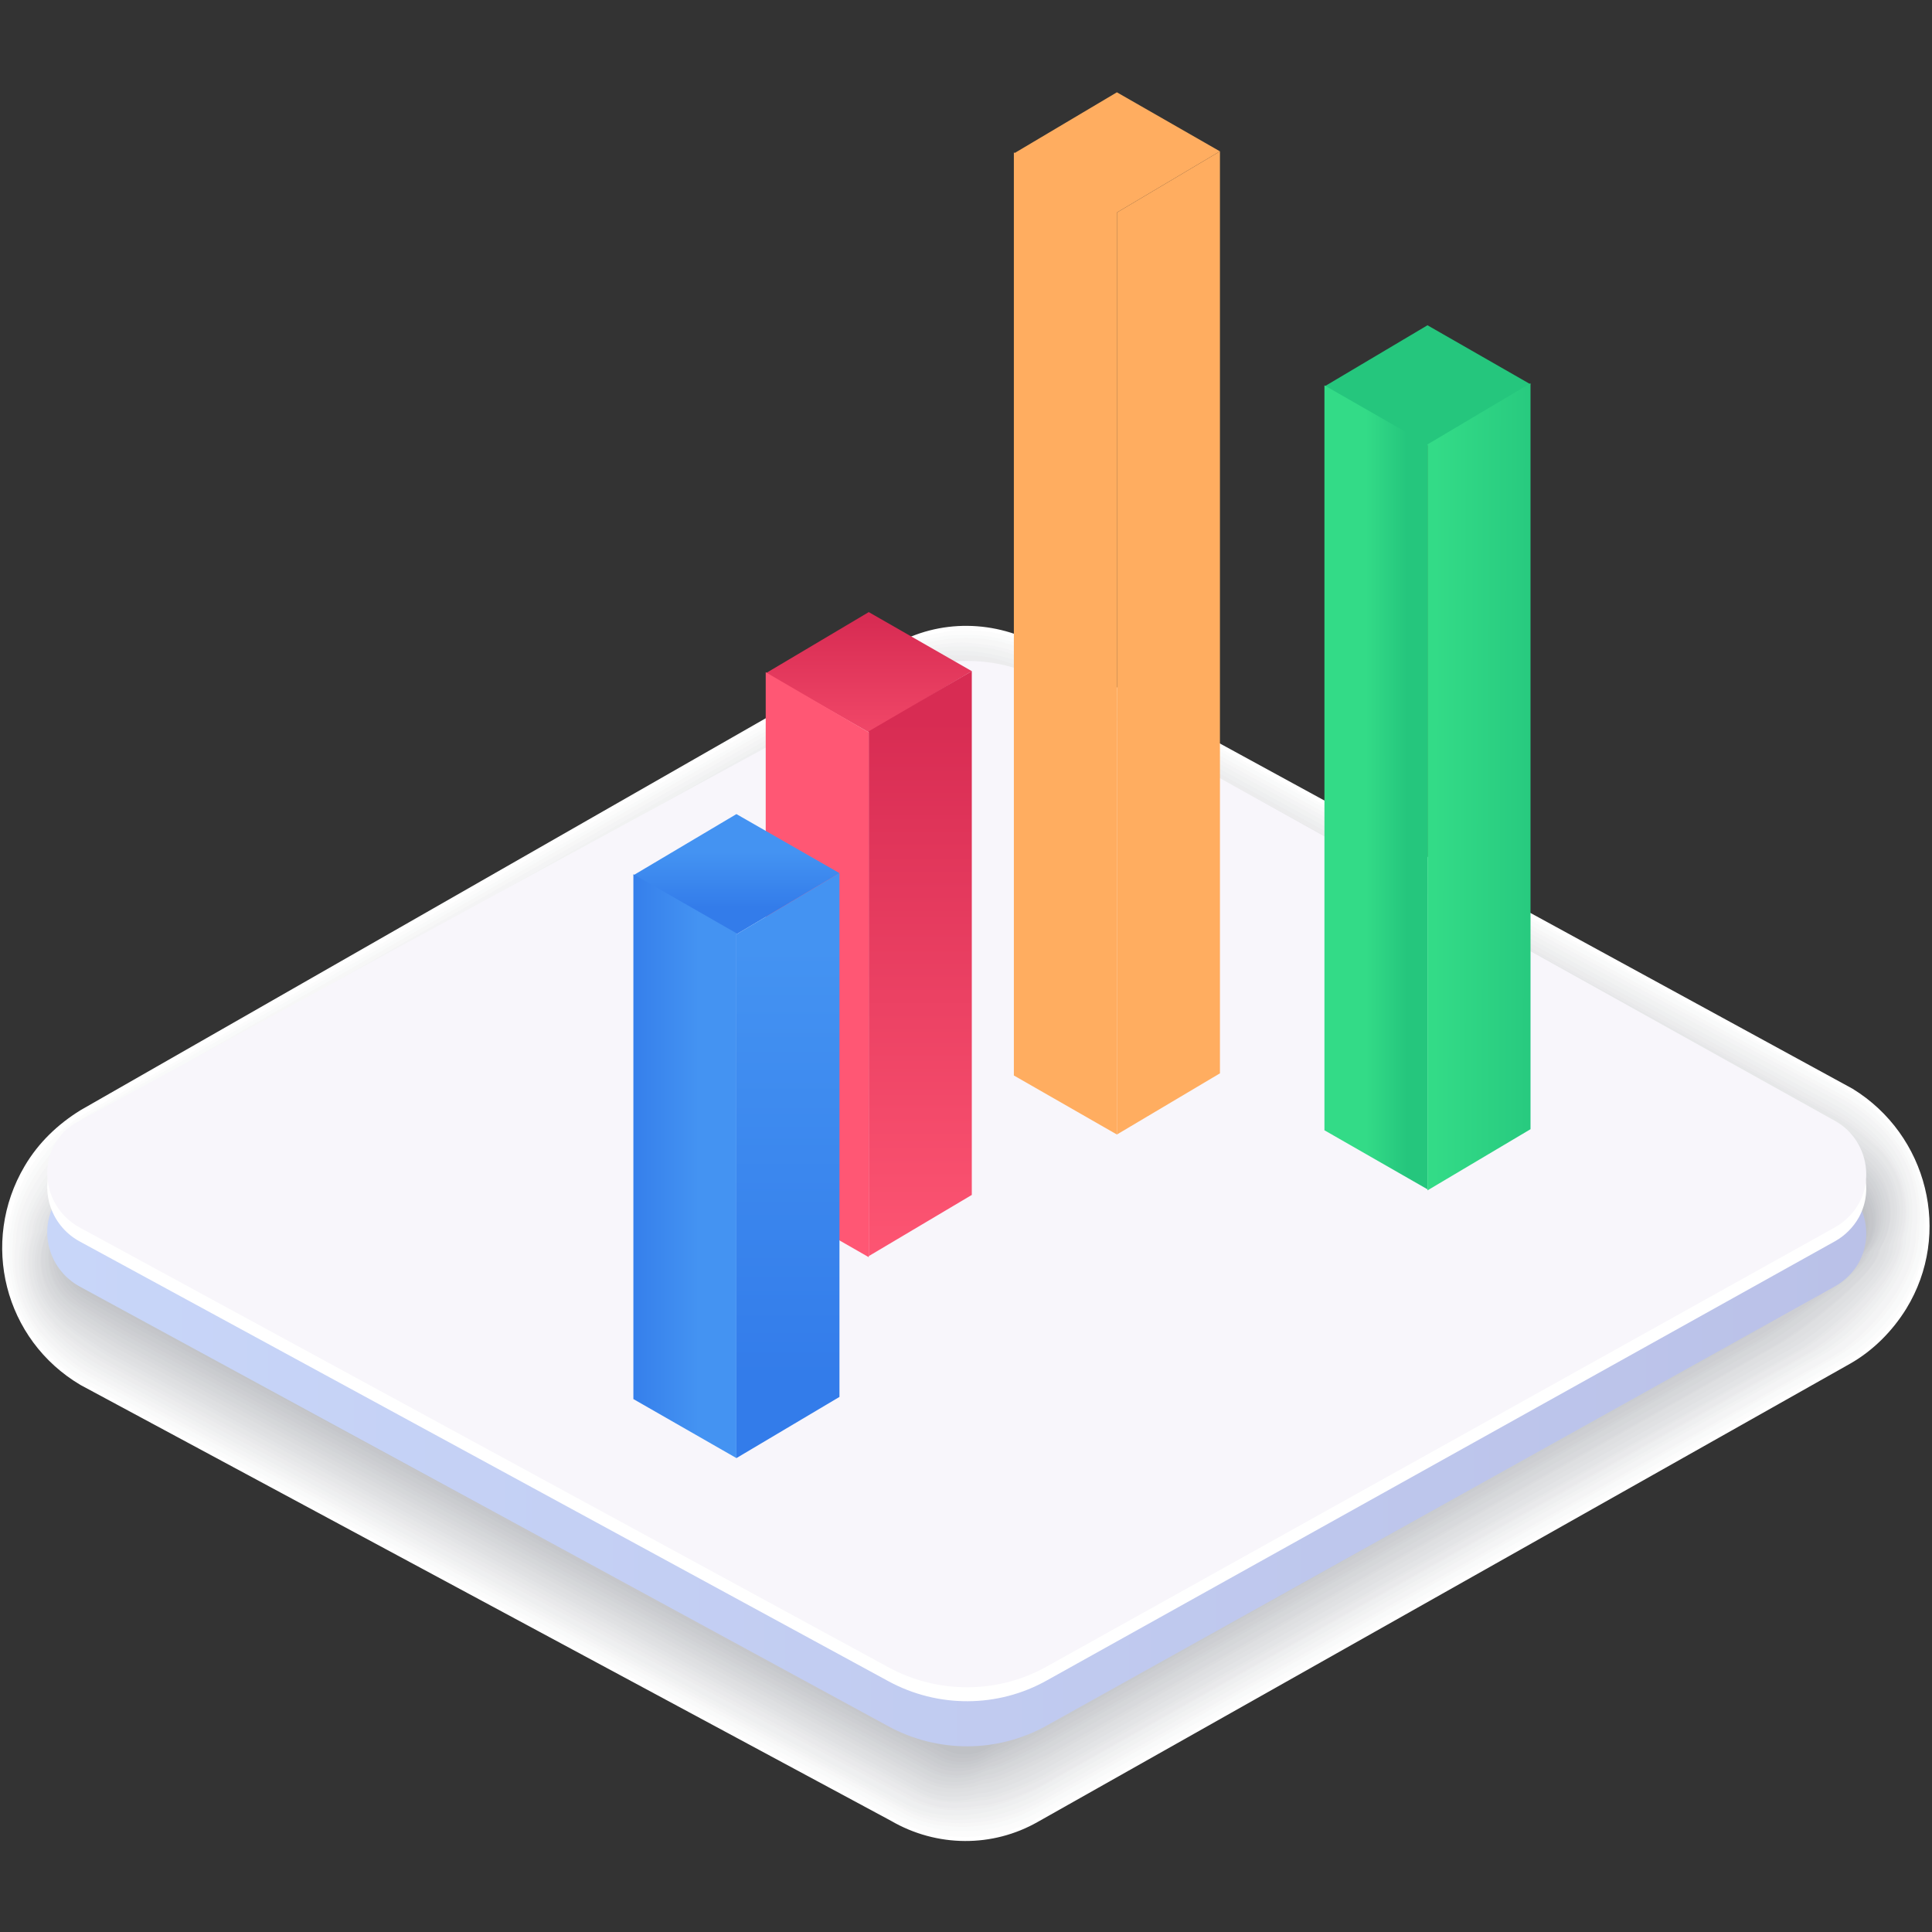 <?xml version="1.0" encoding="utf-8"?>
<!-- Generator: Adobe Illustrator 25.2.3, SVG Export Plug-In . SVG Version: 6.00 Build 0)  -->
<!DOCTYPE svg PUBLIC "-//W3C//DTD SVG 1.1//EN" "http://www.w3.org/Graphics/SVG/1.1/DTD/svg11.dtd">
<svg version="1.1" id="Vrstva_1" xmlns:x="http://ns.adobe.com/Extensibility/1.0/" xmlns:i="http://ns.adobe.com/AdobeIllustrator/10.0/" xmlns:graph="http://ns.adobe.com/Graphs/1.0/"
	 xmlns="http://www.w3.org/2000/svg" xmlns:xlink="http://www.w3.org/1999/xlink" x="0px" y="0px" viewBox="0 0 180 180"
	 style="enable-background:new 0 0 180 180;" xml:space="preserve">
<rect x="0" y="0" width="180" height="180" fill="#333333" stroke="none"/>
<style type="text/css">
	.st0{fill:#FFFFFF;}
	.st1{fill:#FCFCFC;}
	.st2{fill:#F9FAFA;}
	.st3{fill:#F7F7F7;}
	.st4{fill:#F4F4F5;}
	.st5{fill:#F1F2F2;}
	.st6{fill:#EEEFF0;}
	.st7{fill:#ECECED;}
	.st8{fill:#E9E9EB;}
	.st9{fill:#E6E7E8;}
	.st10{fill:#E3E4E6;}
	.st11{fill:#E0E1E3;}
	.st12{fill:#DEDFE1;}
	.st13{fill:#DBDCDE;}
	.st14{fill:#D8D9DC;}
	.st15{fill:#D5D7D9;}
	.st16{fill:#D2D4D7;}
	.st17{fill:#D0D1D4;}
	.st18{fill:#CDCED2;}
	.st19{fill:#CACCCF;}
	.st20{fill:#C7C9CD;}
	.st21{fill:#C5C6CA;}
	.st22{fill:#C2C4C8;}
	.st23{fill:#BFC1C5;}
	.st24{fill:url(#Path_831_1_);}
	.st25{fill:#F8F6FB;}
	.st26{fill:url(#Path_834_1_);}
	.st27{fill:url(#Path_835_1_);}
	.st28{fill:url(#Path_836_1_);}
	.st29{fill:url(#Path_837_1_);}
	.st30{fill:url(#Path_838_1_);}
	.st31{fill:url(#Path_839_1_);}
	.st32{fill:#25C67D;}
	.st33{fill:url(#Path_841_1_);}
	.st34{fill:url(#Path_842_1_);}
	.st35{fill:url(#Path_843_1_);}
	.st36{fill:url(#Path_844_1_);}
	.st37{fill:url(#Path_845_1_);}
</style>

<g id="Group_431" transform="translate(-1.203 -1.196)">
	<g id="Group_431-2" transform="translate(1.203 50.931)">
		<path id="Path_807" class="st0" d="M7.5,53.7l75.7-43.3c4.3-2.5,9.6-2.4,13.9,0.1l75.5,41.2c7,4.3,9.3,13.5,5,20.5
			c-1.3,2.1-3.1,3.9-5.2,5.1L96.7,120c-4.2,2.4-9.4,2.4-13.7-0.1L7.5,79.3C0.4,75.1-1.9,66,2.3,58.9C3.6,56.7,5.4,55,7.5,53.7z"/>
		<path id="Path_808" class="st1" d="M83.4,10.7c1.4-0.8,2.9-1.3,4.4-1.5C88.6,9,89.4,8.9,90.3,9c2.4,0,4.8,0.7,6.9,2l75.2,41
			c1.5,0.9,2.9,2.1,4,3.4c2.1,2.6,3.2,5.9,3,9.3c-0.2,5.2-3,9.9-7.5,12.5l-75.1,42.4c-2.1,1.2-4.4,1.8-6.7,1.8c-0.7,0-1.4,0-2.1-0.1
			c-1.7-0.2-3.3-0.8-4.7-1.6L7.8,79.1C6,78,4.4,76.6,3.2,75c-1.8-2.5-2.8-5.5-2.6-8.6c0.2-5.2,3-9.9,7.5-12.5L83.4,10.7z"/>
		<path id="Path_809" class="st2" d="M83.7,11c1.3-0.8,2.8-1.3,4.4-1.5c0.8-0.1,1.6-0.1,2.4-0.1c2.4,0.1,4.8,0.8,6.9,2l74.9,40.8
			c1.5,0.9,2.9,2,4,3.4c2.1,2.6,3.2,5.9,2.9,9.2c0,4.9-3.6,9.9-7.7,12.2l-74.6,42c-2.6,1.5-5.7,2.1-8.7,1.8
			c-1.6-0.2-3.2-0.7-4.7-1.5L8,78.8c-1.8-1-3.4-2.4-4.6-4c-1.9-2.5-2.7-5.5-2.5-8.6c0-4.9,3.6-9.9,7.7-12.3L83.7,11z"/>
		<path id="Path_810" class="st3" d="M83.9,11.2c1.3-0.8,2.8-1.2,4.4-1.4c0.8-0.1,1.6-0.1,2.3-0.1c2.4,0.1,4.7,0.8,6.8,2.1L172,52.5
			c1.5,0.9,2.9,2,4,3.3c2.2,2.5,3.2,5.8,2.8,9.1c0,4.6-3.9,9.7-7.9,11.9l-74,41.7c-2.6,1.5-5.6,2.2-8.6,1.9
			c-1.6-0.1-3.2-0.6-4.7-1.5L8.3,78.5c-1.8-1-3.4-2.4-4.7-4C1.7,72.1,0.9,69,1.2,66c0-4.6,4-9.8,7.9-12L83.9,11.2z"/>
		<path id="Path_811" class="st4" d="M84.1,11.5c1.3-0.8,2.8-1.2,4.4-1.3c0.8-0.1,1.5-0.1,2.3,0c2.4,0.2,4.7,0.9,6.8,2.1l74.3,40.5
			c1.5,0.9,2.9,2,4,3.3c2.2,2.5,3.1,5.8,2.6,9.1c0,4.4-4.3,9.5-8,11.6L97,118.1c-2.6,1.5-5.5,2.2-8.5,2c-1.6-0.1-3.2-0.6-4.6-1.4
			L8.5,78.3c-1.8-1-3.4-2.4-4.7-3.9C1.9,72,1,68.9,1.5,65.9c0-4.4,4.4-9.6,8.1-11.8L84.1,11.5z"/>
		<path id="Path_812" class="st5" d="M84.3,11.8c1.3-0.8,2.8-1.2,4.3-1.3c0.8,0,1.5,0,2.3,0c2.4,0.2,4.6,1,6.7,2.2L171.5,53
			c1.5,0.9,2.9,2,4,3.2c2.2,2.4,3.1,5.8,2.5,9c0,4.2-4.6,9.3-8.2,11.3L97,117.7c-2.6,1.5-5.5,2.2-8.4,2.1c-1.6-0.1-3.2-0.5-4.6-1.3
			L8.8,78c-1.8-1-3.4-2.3-4.7-3.9c-2-2.3-2.8-5.4-2.1-8.4c0-4.2,4.8-9.5,8.3-11.5L84.3,11.8z"/>
		<path id="Path_813" class="st6" d="M84.5,12.1c1.3-0.8,2.8-1.2,4.3-1.2c0.8,0,1.5,0,2.3,0.1c2.3,0.3,4.6,1,6.6,2.2l73.6,40.2
			c1.5,0.9,2.8,1.9,4,3.2c2.2,2.4,3.1,5.7,2.3,8.9c0,3.9-5,9.2-8.3,11L97,117.2c-1.9,1.1-4.1,1.8-6.3,2.1c-0.7,0.1-1.3,0.1-2,0.1
			c-1.6,0-3.2-0.4-4.6-1.2l-75-40.4c-1.8-1-3.4-2.3-4.8-3.8c-2-2.3-2.8-5.4-2-8.4c0-3.9,5.2-9.4,8.5-11.3L84.5,12.1z"/>
		<path id="Path_814" class="st7" d="M84.7,12.4c1.3-0.8,2.8-1.1,4.3-1.1c0.7,0,1.5,0,2.2,0.1c1.7,0,5.1,1.4,6.6,2.3l73.3,40
			c1.5,0.9,2.8,1.9,4,3.1c2.2,2.3,3.1,5.7,2.2,8.8c0,3.7-5.3,9-8.5,10.7l-71.7,40.4c-1.4,0.8-4.6,2.1-6.2,2.1
			c-0.6,0.1-1.3,0.1-2,0.1c-1.6,0-3.1-0.4-4.5-1.2L9.3,77.5c-1.8-1-3.4-2.3-4.8-3.8c-2-2.3-2.8-5.4-1.9-8.3c0-3.7,5.6-9.2,8.7-11
			L84.7,12.4z"/>
		<path id="Path_815" class="st8" d="M84.9,12.7c1.3-0.8,2.8-1.1,4.3-1c0.7,0,1.5,0.1,2.2,0.2c1.6,0,5.1,1.5,6.5,2.3l73,39.8
			c1.5,0.8,2.8,1.9,4.1,3.1c2.3,2.3,3.1,5.7,2.1,8.7c0,3.5-5.7,8.8-8.6,10.5l-71.1,40.1c-1.3,0.8-4.6,2.1-6.2,2.1
			c-0.6,0.1-1.3,0.2-1.9,0.2c-1.6,0.1-3.1-0.3-4.5-1.1L9.6,77.2c-1.2-0.7-4.1-2.6-4.8-3.7C2.7,71.3,2,68.1,3,65.2
			c0-3.5,6-9.1,8.9-10.7L84.9,12.7z"/>
		<path id="Path_816" class="st9" d="M85.1,13c1.3-0.7,2.8-1.1,4.3-1c0.7,0,1.4,0.1,2.2,0.2c1.5,0,5.2,1.6,6.5,2.4l72.7,39.6
			c1.5,0.8,2.8,1.9,4.1,3c2.3,2.2,3,5.6,1.9,8.6c0,3.2-6,8.6-8.8,10.2l-70.5,39.8c-1.3,0.7-4.7,2.2-6.1,2.2
			c-0.6,0.1-1.3,0.2-1.9,0.2c-1.6,0.1-3.1-0.3-4.5-1L9.8,77c-1.1-0.6-4.1-2.6-4.9-3.7c-2.1-2.2-2.8-5.4-1.7-8.2
			c0-3.2,6.4-8.9,9.2-10.5L85.1,13z"/>
		<path id="Path_817" class="st10" d="M85.3,13.3c1.3-0.7,2.8-1.1,4.3-0.9c0.7,0.1,1.4,0.2,2.1,0.3c1.4,0,5.2,1.7,6.4,2.4l72.4,39.5
			c1.5,0.8,2.8,1.8,4.1,3c2.3,2.2,3,5.6,1.8,8.6c0,3-6.4,8.5-8.9,9.9l-70,39.4c-1.2,0.7-4.7,2.2-6,2.2c-0.4,0-1.5,0.3-1.9,0.3
			c-1.5,0.2-3.1-0.2-4.4-1l-75-40.3c-1-0.6-4.2-2.7-4.9-3.6C3,71,2.4,67.7,3.6,64.9c0-3,6.8-8.8,9.4-10.2L85.3,13.3z"/>
		<path id="Path_818" class="st11" d="M85.6,13.6c1.3-0.7,2.8-1,4.2-0.8c0.7,0.1,1.4,0.2,2.1,0.3c1.3,0,5.2,1.8,6.3,2.5l72.1,39.3
			c1.5,0.8,2.8,1.8,4.1,2.9c2.4,2.2,3,5.6,1.6,8.5c0,2.8-6.7,8.3-9.1,9.6L97.5,115c-1.1,0.6-4.7,2.3-5.9,2.3c-0.4,0-1.5,0.4-1.9,0.3
			c-1.5,0.2-3.1-0.1-4.4-0.9l-75-40.3c-0.9-0.5-4.3-2.7-4.9-3.5c-2.2-2.1-2.8-5.4-1.4-8.1c0-2.8,7.2-8.6,9.6-10L85.6,13.6z"/>
		<path id="Path_819" class="st12" d="M85.8,13.9c1.3-0.7,2.8-1,4.2-0.8c0.4-0.1,1.7,0.4,2.1,0.4c1.2,0,5.3,1.9,6.3,2.5l71.7,39.1
			c1.5,0.8,2.8,1.8,4.1,2.9c2.4,2.1,3,5.6,1.5,8.4c0,2.5-7.1,8.1-9.3,9.3l-68.8,38.8c-1,0.6-4.7,2.3-5.9,2.3c-0.3,0-1.5,0.4-1.8,0.4
			c-1.5,0.2-3,0-4.4-0.8L10.6,76.2c-0.9-0.5-4.4-2.7-5-3.5c-2.3-2.1-2.8-5.4-1.3-8.1c0-2.5,7.6-8.5,9.8-9.7L85.8,13.9z"/>
		<path id="Path_820" class="st13" d="M86,14.2c1.3-0.7,2.8-1,4.2-0.7c0.3-0.1,1.7,0.4,2,0.4c1.1,0,5.3,2,6.2,2.6l71.4,38.9
			c1.4,0.8,2.8,1.8,4.1,2.8c2.4,2.1,3,5.6,1.3,8.3c0,2.3-7.4,7.9-9.4,9L97.7,114c-0.9,0.5-4.8,2.4-5.8,2.4c-0.3,0-1.5,0.5-1.8,0.4
			c-1.5,0.3-3,0-4.3-0.7L10.9,75.9c-0.8-0.5-4.5-2.7-5-3.4c-2.3-2-2.8-5.4-1.2-8c0-2.3,8-8.3,10-9.5L86,14.2z"/>
		<path id="Path_821" class="st14" d="M86.2,14.5c1.3-0.7,2.8-1,4.2-0.6c0.3-0.1,1.7,0.5,2,0.5c1,0,5.3,2.1,6.2,2.6l71.1,38.8
			c1.4,0.8,2.8,1.7,4.1,2.8c2.5,2,3,5.6,1.2,8.2c0,2.1-7.8,7.8-9.6,8.8l-67.7,38.1C96.9,114,93,116,92,116c-0.3,0-1.5,0.5-1.8,0.5
			c-1.5,0.3-3,0.1-4.3-0.7L11.1,75.6c-0.7-0.4-4.6-2.7-5.1-3.4c-2.4-2-2.8-5.4-1.1-8c0-2.1,8.4-8.2,10.2-9.2L86.2,14.5z"/>
		<path id="Path_822" class="st15" d="M86.4,14.7c1.3-0.7,2.8-0.9,4.2-0.5c0.3,0,1.7,0.5,2,0.5c0.9,0,5.3,2.2,6.1,2.7L169.4,56
			c1.4,0.8,2.8,1.7,4.1,2.7c2.5,2,3,5.6,1.1,8.1c0,1.9-8.2,7.6-9.7,8.5l-67.1,37.8c-0.7,0.4-4.8,2.5-5.6,2.5c-0.2,0-1.5,0.5-1.8,0.5
			c-1.4,0.4-3,0.2-4.3-0.6L11.4,75.4C10.8,75,6.7,72.6,6.3,72c-2.4-1.9-2.8-5.5-0.9-7.9c0-1.9,8.8-8,10.4-8.9L86.4,14.7z"/>
		<path id="Path_823" class="st16" d="M86.6,15c1.3-0.7,2.8-0.9,4.2-0.5c0.2,0,1.7,0.6,1.9,0.6c0.7,0,5.4,2.3,6,2.7l70.5,38.4
			c1.4,0.8,2.8,1.7,4.1,2.7c2.5,1.9,2.9,5.5,1,7.9l-0.1,0.1c0,1.6-8.5,7.4-9.9,8.2l-66.5,37.5c-0.6,0.4-4.8,2.5-5.5,2.5
			c-0.2,0-1.5,0.6-1.7,0.6c-1.4,0.4-2.9,0.2-4.2-0.5L11.7,75.1c-1.8-1-3.5-2.1-5.1-3.3c-2.4-1.9-2.8-5.3-1-7.7
			c0-0.1,0.1-0.1,0.1-0.2c0-1.6,9.2-7.9,10.6-8.7L86.6,15z"/>
		<path id="Path_824" class="st17" d="M86.8,15.3c1.3-0.7,2.8-0.9,4.1-0.4c0.2,0,1.7,0.6,1.9,0.6c0.6,0,5.4,2.4,6,2.8L169,56.6
			c0.4,0.2,3.9,2.2,4.1,2.6c2.4,1.8,2.9,5.2,1.1,7.6c-0.1,0.1-0.2,0.3-0.3,0.4c0,1.4-8.9,7.2-10,7.9L98,112.2
			c-0.5,0.3-4.9,2.6-5.5,2.6c-0.2,0-1.5,0.6-1.7,0.6c-1.4,0.5-2.9,0.3-4.2-0.4L11.9,74.8c-1.8-1-3.5-2.1-5.2-3.2
			c-2.3-1.7-2.8-5-1.1-7.4c0.1-0.1,0.2-0.3,0.4-0.4c0-1.4,9.6-7.7,10.8-8.4L86.8,15.3z"/>
		<path id="Path_825" class="st18" d="M87,15.6c1.3-0.7,2.8-0.9,4.1-0.3c0.2,0,1.7,0.7,1.9,0.7c2,0.8,4,1.8,5.9,2.8l69.8,38.1
			c0.3,0.2,3.9,2.3,4.2,2.6c2.3,1.7,2.9,4.9,1.2,7.3c-0.2,0.2-0.3,0.4-0.5,0.6c0,1.2-9.2,7.1-10.2,7.6L98,111.8
			c-1.7,1-3.5,1.9-5.4,2.6c-0.2,0-1.5,0.7-1.7,0.6c-1.4,0.5-2.9,0.4-4.2-0.4l-74.5-40c-0.4-0.2-4.9-2.8-5.2-3.2
			c-2.3-1.6-2.8-4.8-1.2-7.1c0.2-0.2,0.4-0.5,0.6-0.7c0-1.2,10-7.6,11-8.2L87,15.6z"/>
		<path id="Path_826" class="st19" d="M87.2,15.9c1.3-0.7,2.8-0.8,4.1-0.3c0.1,0,1.7,0.7,1.9,0.7c2,0.9,3.9,1.8,5.8,2.9l69.5,37.9
			c0.3,0.2,4,2.3,4.2,2.5c2.3,1.6,2.8,4.7,1.3,7c-0.2,0.3-0.5,0.6-0.8,0.9c0,0.9-9.6,6.9-10.4,7.3L98,111.3c-1.7,1-3.5,1.9-5.3,2.7
			c-0.1,0-1.5,0.7-1.6,0.7c-1.4,0.5-2.9,0.4-4.1-0.3L12.4,74.3c-0.3-0.2-5-2.8-5.2-3.1c-2.2-1.5-2.8-4.6-1.3-6.8
			c0.2-0.3,0.5-0.6,0.8-0.9c0-0.9,10.4-7.5,11.2-7.9L87.2,15.9z"/>
		<path id="Path_827" class="st20" d="M87.5,16.2c1.3-0.7,2.8-0.8,4.1-0.2c0.1,0,1.7,0.8,1.8,0.8c0.3,0,5.5,2.8,5.8,2.9l69.2,37.7
			c0.2,0.1,4,2.3,4.2,2.5c2.2,1.5,2.8,4.5,1.3,6.7c-0.3,0.4-0.6,0.7-1,1.1c0,0.7-9.9,6.7-10.5,7l-64.2,36.2
			c-0.3,0.2-4.9,2.7-5.2,2.7c-0.1,0-1.5,0.7-1.6,0.7c-1.3,0.6-2.8,0.5-4.1-0.2L12.7,74c-0.2-0.1-5.1-2.8-5.3-3.1
			c-2.2-1.5-2.8-4.4-1.3-6.6c0.3-0.4,0.6-0.8,1-1.1c0-0.7,10.8-7.3,11.4-7.6L87.5,16.2z"/>
		<path id="Path_828" class="st21" d="M87.7,16.5c1.3-0.7,2.8-0.8,4.1-0.1c0.1,0,1.7,0.8,1.8,0.8c0.2,0,5.5,2.9,5.7,3l68.9,37.6
			c0.1,0.1,4.1,2.3,4.2,2.4c2.2,1.4,2.8,4.3,1.4,6.4c-0.3,0.5-0.7,0.9-1.2,1.2c0,0.5-10.3,6.5-10.7,6.8l-63.6,35.9
			c-0.2,0.1-5,2.7-5.2,2.7c-0.1,0-1.5,0.8-1.6,0.8c-1.3,0.6-2.8,0.6-4.1-0.2L13,73.8c-0.2-0.1-5.2-2.9-5.3-3
			c-2.1-1.4-2.8-4.2-1.4-6.4c0.3-0.5,0.7-0.9,1.2-1.2c0-0.5,11.2-7.2,11.6-7.4L87.7,16.5z"/>
		<path id="Path_829" class="st22" d="M87.9,16.8c1.3-0.7,2.8-0.7,4.1,0c0,0,1.7,0.9,1.8,0.9c0.1,0,5.6,3,5.7,3L167.9,58
			c0.1,0,4.2,2.3,4.2,2.3c2.1,1.3,2.7,4.1,1.4,6.2c-0.3,0.5-0.8,1-1.3,1.4c0,0.2-10.6,6.4-10.8,6.5L98.3,110c-0.1,0.1-5,2.8-5.1,2.8
			c0,0-1.5,0.8-1.6,0.8c-1.3,0.7-2.8,0.6-4-0.1l-74.4-40c-0.1-0.1-5.3-2.9-5.3-2.9c-2.1-1.3-2.8-4.1-1.5-6.2c0.3-0.6,0.8-1,1.3-1.4
			c0-0.2,11.6-7,11.8-7.1L87.9,16.8z"/>
		<path id="Path_830" class="st23" d="M88.1,17.1c1.3-0.7,2.8-0.7,4,0l79.8,43.5c2.1,1.2,2.7,3.9,1.5,6c-0.4,0.6-0.9,1.1-1.5,1.5
			l-80,45.1c-1.2,0.7-2.8,0.7-4,0L8.1,70.3c-2.1-1.2-2.7-3.9-1.5-6c0.4-0.6,0.9-1.1,1.5-1.5L88.1,17.1z"/>
	</g>
	<g id="Group_432" transform="translate(5.379 54.233)">
		
			<linearGradient id="Path_831_1_" gradientUnits="userSpaceOnUse" x1="-419.684" y1="6.968" x2="-418.684" y2="6.968" gradientTransform="matrix(169.434 0 0 95.659 71108.852 -604.664)">
			<stop  offset="0" style="stop-color:#C8D6F9"/>
			<stop  offset="1" style="stop-color:#BAC1E8"/>
		</linearGradient>
		<path id="Path_831" class="st24" d="M3.2,56.9l75.4-41c4.6-2.5,10.2-2.5,14.8,0.1l73.4,40.9c2.7,1.5,3.7,5,2.2,7.7
			c-0.5,0.9-1.3,1.7-2.2,2.2l-73.4,40.9c-4.6,2.6-10.2,2.6-14.8,0.1l-75.4-41c-2.7-1.5-3.8-4.9-2.3-7.7C1.4,58.2,2.2,57.4,3.2,56.9z
			"/>
		<path id="Path_832" class="st0" d="M3.2,52.7l75.4-41c4.6-2.5,10.2-2.5,14.8,0.1l73.4,40.9c2.7,1.5,3.7,5,2.2,7.7
			c-0.5,0.9-1.3,1.7-2.2,2.2l-73.4,40.9c-4.6,2.6-10.2,2.6-14.8,0.1l-75.4-41c-2.7-1.5-3.8-4.9-2.3-7.7C1.4,54.1,2.2,53.3,3.2,52.7z
			"/>
		<path id="Path_833" class="st25" d="M3.2,51.4l75.4-41c4.6-2.5,10.2-2.5,14.8,0.1l73.4,40.9c2.7,1.5,3.7,5,2.2,7.7
			c-0.5,0.9-1.3,1.7-2.2,2.2l-73.4,40.9c-4.6,2.6-10.2,2.6-14.8,0.1l-75.4-41c-2.7-1.5-3.8-4.9-2.3-7.7C1.4,52.7,2.2,51.9,3.2,51.4z
			"/>
	</g>
	<g id="Group_437" transform="translate(59.914 1.196)">
		<g id="Group_433" transform="translate(35.448)">
			
				<linearGradient id="Path_834_1_" gradientUnits="userSpaceOnUse" x1="-1428.724" y1="59.731" x2="-1428.064" y2="59.731" gradientTransform="matrix(19.268 0 0 11.211 11187.362 -655.445)">
				<stop  offset="0" style="stop-color:#FF6279"/>
				<stop  offset="1" style="stop-color:#FFAD60"/>
			</linearGradient>
			<path id="Path_834" class="st26" d="M19.5,14.1l-9.6,5.7l-9.6-5.5l9.6-5.7L19.5,14.1z"/>
			
				<linearGradient id="Path_835_1_" gradientUnits="userSpaceOnUse" x1="-2254.896" y1="7.29" x2="-2253.896" y2="7.29" gradientTransform="matrix(9.634 0 0 91.455 5386.793 -606.723)">
				<stop  offset="0" style="stop-color:#FF6279"/>
				<stop  offset="1" style="stop-color:#FFAD60"/>
			</linearGradient>
			<path id="Path_835" class="st27" d="M9.9,105.7l-9.6-5.5v-86l9.6,5.5V105.7z"/>
			
				<linearGradient id="Path_836_1_" gradientUnits="userSpaceOnUse" x1="-2256.82" y1="7.279" x2="-2255.82" y2="7.279" gradientTransform="matrix(9.637 0 0 91.586 5398.23 -606.785)">
				<stop  offset="0" style="stop-color:#FF6279"/>
				<stop  offset="1" style="stop-color:#FFAD60"/>
			</linearGradient>
			<path id="Path_836" class="st28" d="M19.5,100l-9.6,5.7V19.8l9.6-5.7V100z"/>
		</g>
		<g id="Group_434" transform="translate(12.329 48.429)">
			
				<linearGradient id="Path_837_1_" gradientUnits="userSpaceOnUse" x1="-533.867" y1="59.285" x2="-533.867" y2="60.771" gradientTransform="matrix(19.268 0 0 11.215 10296.448 -655.447)">
				<stop  offset="0" style="stop-color:#D82C53"/>
				<stop  offset="1" style="stop-color:#FF5774"/>
			</linearGradient>
			<path id="Path_837" class="st29" d="M19.5,14.1l-9.6,5.7l-9.6-5.5l9.6-5.7L19.5,14.1z"/>
			
				<linearGradient id="Path_838_1_" gradientUnits="userSpaceOnUse" x1="-2153.451" y1="-278.7" x2="-2152.526" y2="-278.536" gradientTransform="matrix(9.634 0 0 54.392 4941.336 -626.61)">
				<stop  offset="0" style="stop-color:#D82C53"/>
				<stop  offset="1" style="stop-color:#FF5774"/>
			</linearGradient>
			<path id="Path_838" class="st30" d="M9.9,19.8v48.9l-9.6-5.5v-49L9.9,19.8z"/>
			
				<linearGradient id="Path_839_1_" gradientUnits="userSpaceOnUse" x1="-512.362" y1="11.835" x2="-512.362" y2="12.806" gradientTransform="matrix(9.63 0 0 54.522 4948.747 -626.671)">
				<stop  offset="0" style="stop-color:#D82C53"/>
				<stop  offset="1" style="stop-color:#FF5774"/>
			</linearGradient>
			<path id="Path_839" class="st31" d="M19.5,14.1v48.8l-9.6,5.7V19.7L19.5,14.1z"/>
		</g>
		<g id="Group_435" transform="translate(64.384 21.705)">
			<path id="Path_840" class="st32" d="M19.5,14.1l-9.6,5.7l-9.6-5.5l9.6-5.7L19.5,14.1z"/>
			
				<linearGradient id="Path_841_1_" gradientUnits="userSpaceOnUse" x1="-616.059" y1="8.906" x2="-619.031" y2="8.911" gradientTransform="matrix(9.634 0 0 74.917 5944.332 -615.597)">
				<stop  offset="4.400000e-02" style="stop-color:#25C67D"/>
				<stop  offset="0.177" style="stop-color:#33DB87"/>
			</linearGradient>
			<path id="Path_841" class="st33" d="M9.9,89.1l-9.6-5.5V14.2l9.6,5.5V89.1z"/>
			
				<linearGradient id="Path_842_1_" gradientUnits="userSpaceOnUse" x1="-615.776" y1="8.899" x2="-616.924" y2="8.886" gradientTransform="matrix(9.635 0 0 75.049 5954.626 -615.659)">
				<stop  offset="0" style="stop-color:#25C67D"/>
				<stop  offset="1" style="stop-color:#33DB87"/>
			</linearGradient>
			<path id="Path_842" class="st34" d="M19.5,83.5l-9.6,5.7V19.7l9.6-5.7V83.5z"/>
		</g>
		<g id="Group_436" transform="translate(0 67.247)">
			
				<linearGradient id="Path_843_1_" gradientUnits="userSpaceOnUse" x1="-509.202" y1="59.984" x2="-509.202" y2="59.52" gradientTransform="matrix(19.262 0 0 11.216 9818.152 -655.446)">
				<stop  offset="0" style="stop-color:#337CEA"/>
				<stop  offset="1" style="stop-color:#4493F2"/>
			</linearGradient>
			<path id="Path_843" class="st35" d="M19.5,14.1l-9.6,5.7l-9.6-5.5l9.6-5.7L19.5,14.1z"/>
			
				<linearGradient id="Path_844_1_" gradientUnits="userSpaceOnUse" x1="-488.309" y1="12.282" x2="-487.565" y2="12.282" gradientTransform="matrix(9.63 0 0 54.39 4701.659 -626.61)">
				<stop  offset="0" style="stop-color:#337CEA"/>
				<stop  offset="1" style="stop-color:#4493F2"/>
			</linearGradient>
			<path id="Path_844" class="st36" d="M9.9,68.6l-9.6-5.5V14.2l9.6,5.5V68.6z"/>
			
				<linearGradient id="Path_845_1_" gradientUnits="userSpaceOnUse" x1="-487.722" y1="12.62" x2="-487.722" y2="11.879" gradientTransform="matrix(9.634 0 0 54.524 4713.413 -626.67)">
				<stop  offset="0" style="stop-color:#337CEA"/>
				<stop  offset="1" style="stop-color:#4493F2"/>
			</linearGradient>
			<path id="Path_845" class="st37" d="M19.5,62.9l-9.6,5.7V19.8l9.6-5.7V62.9z"/>
		</g>
	</g>
</g>
</svg>
